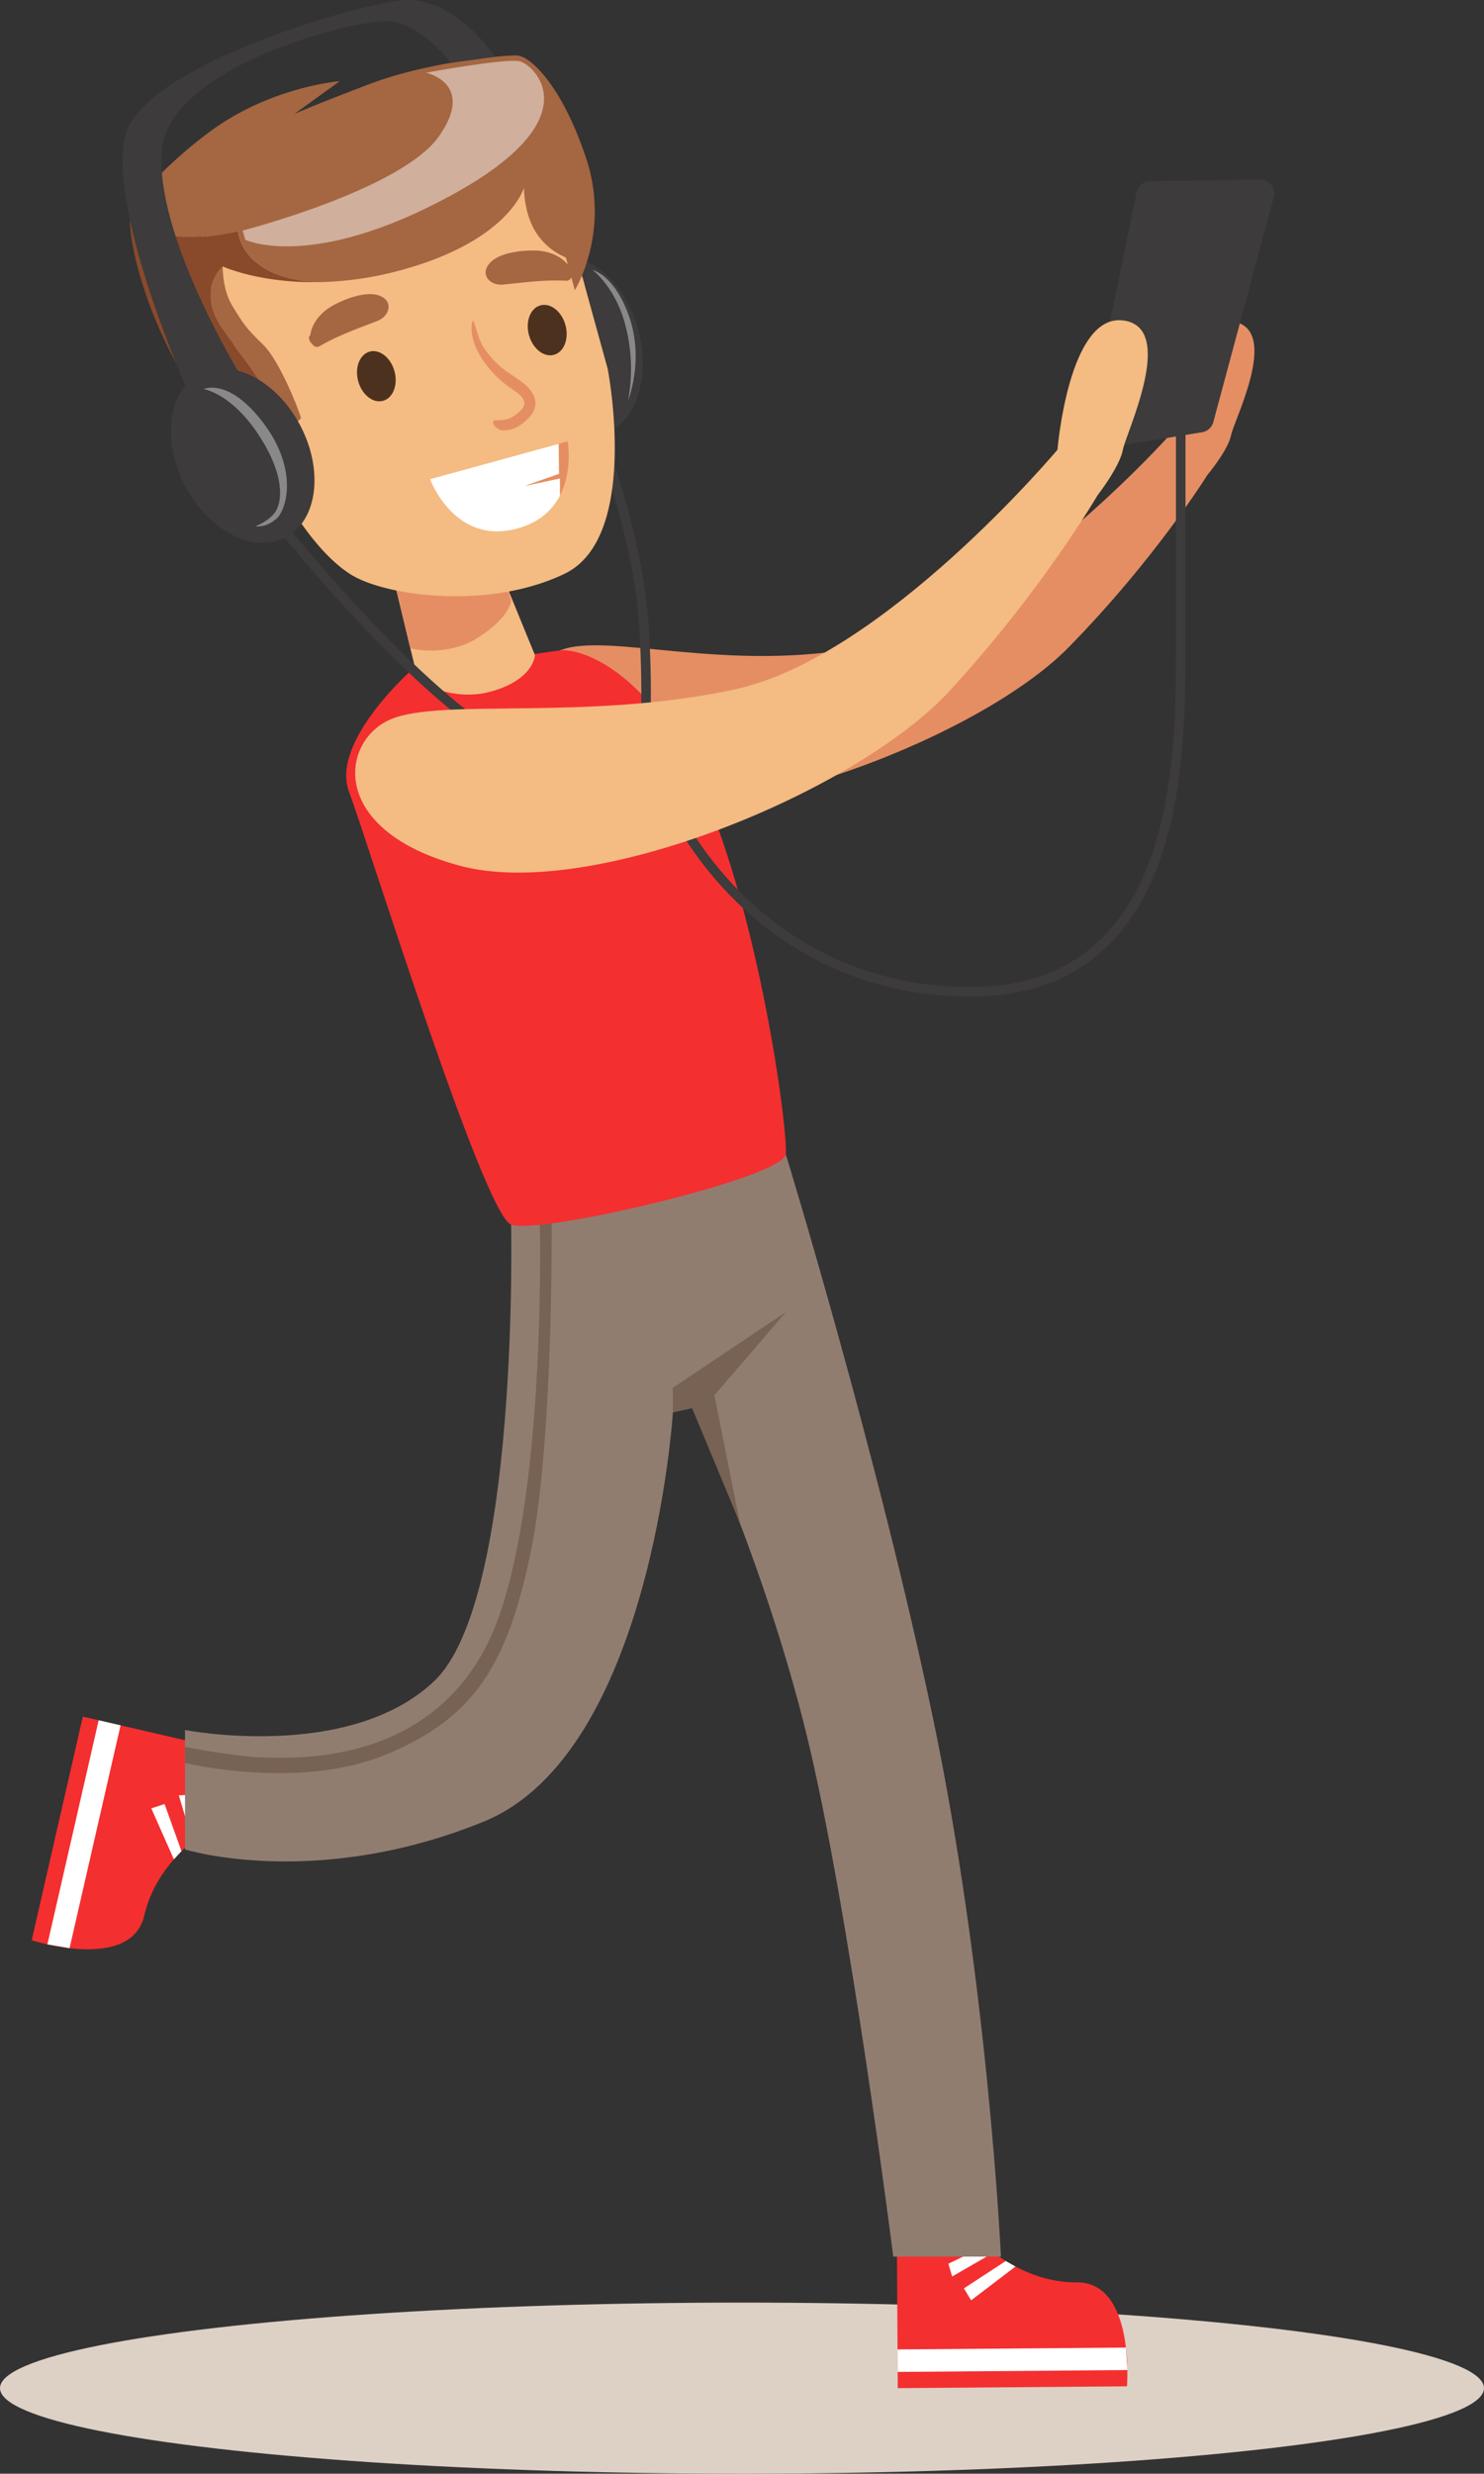 <svg xmlns="http://www.w3.org/2000/svg" viewBox="0 0 620.28 1033.02"><rect x="0" y="0" width="620.28" height="1033.02" fill="#333333" stroke="none"/><defs><style>.cls-1{fill:#ddd0c5;}.cls-2{fill:#f42f2f;}.cls-12,.cls-3{fill:#fff;}.cls-4{fill:#917d70;}.cls-5{fill:#776254;}.cls-6{fill:#e58e63;}.cls-7{fill:#3d3b3b;}.cls-8{fill:#f4bb82;}.cls-9{fill:#4c311e;}.cls-10{fill:#a56642;}.cls-11{fill:#894a2b;}.cls-12{opacity:0.48;}.cls-13{fill:#898989;}</style></defs><g id="Слой_2" data-name="Слой 2"><g id="Слой_3" data-name="Слой 3"><ellipse class="cls-1" cx="310.14" cy="997.29" rx="310.14" ry="35.73"/><path class="cls-2" d="M374.87,934.42l.38,62.87,95.8-.77s3.5-43.61-21.06-43.41-42.37-19-42.37-19Z"/><polygon class="cls-3" points="375.21 990.51 471.22 989.73 470.61 980.35 375.16 981.12 375.21 990.51"/><polygon class="cls-3" points="411.75 937.97 396.4 945.32 397.98 950.67 415.23 940.71 411.75 937.97"/><polygon class="cls-3" points="420.39 944.2 402.88 955.63 405.92 960.61 424.44 946.5 420.39 944.2"/><path class="cls-2" d="M95.89,731,34.63,716.86,13.25,810.24s41.62,13.48,47.1-10.46,28.23-36.84,28.23-36.84Z"/><polygon class="cls-3" points="41.24 718.38 19.81 811.97 29.08 813.55 50.39 720.5 41.24 718.38"/><polygon class="cls-3" points="83.91 766.08 80.31 749.44 74.74 749.75 80.44 768.83 83.91 766.08"/><polygon class="cls-3" points="75.86 773.04 68.78 753.36 63.24 755.17 72.68 776.45 75.86 773.04"/><path class="cls-4" d="M328.44,482s38.29,124.67,61.44,235.09,28.49,225.28,28.49,225.28h-45s-18.25-144.25-36.06-217.27S289.26,588,289.26,588l-8,1.78s-8.9,142.48-79.25,171S77.33,772.32,77.33,772.32V722.45S145.89,735.81,181.51,702s32.12-190.56,32.12-190.56Z"/><polygon class="cls-5" points="281.24 589.77 281.24 579.53 328.49 547.92 298.61 582.65 309.3 636.14 289.26 587.99 281.24 589.77"/><path class="cls-5" d="M225.64,511.5s3.06,126.36-22.31,175.78S124.52,734,112.5,734s-35.17-4.46-35.17-4.46v6.68s47.64,11.58,84.14-3.56,50.32-37,60.11-83.26,9-138.51,9-138.51Z"/><path class="cls-6" d="M488.92,181.66s-68.27,76.39-126.52,88.16-108.54-6.21-128.3,1.79-31,50.16,20.77,63.1,155.38-27.32,191.71-64.31,58-71.94,58-71.94,8.77-10.46,10-16.8,21.3-45.16,0-47.51S488.92,181.66,488.92,181.66Z"/><path class="cls-2" d="M173.41,278.56s-35.53,30.71-27.52,52.09S202.11,507,213.63,511.41,327.55,491.82,328.44,482s-9.8-90.82-32.06-146-53.25-65.47-62.28-64.38-20.47,3.16-20.47,3.16Z"/><path class="cls-7" d="M271,319.91l-4-.35a431.75,431.75,0,0,0,0-60.36c-2.29-33.6-17.95-76-18.1-76.46l3.71-1.38c.16.43,16,43.39,18.35,77.57A436,436,0,0,1,271,319.91Z"/><ellipse class="cls-7" cx="240.57" cy="144.87" rx="27.18" ry="38.56" transform="translate(-29.76 68.84) rotate(-15.35)"/><path class="cls-7" d="M532.4,82.39l-25.26,93.87a5.86,5.86,0,0,1-4.72,4.26l-41.24,6.67a5.86,5.86,0,0,1-6.67-7l20.54-99.85a5.85,5.85,0,0,1,5.64-4.68l46-.68A5.85,5.85,0,0,1,532.4,82.39Z"/><path class="cls-8" d="M205.81,230.1l17.78,43.47s-.19,9.84-17.59,15-31.29-4.64-31.29-4.64l-13.5-55.87Z"/><path class="cls-6" d="M171.52,270.75s15.3,4.06,28.76-4.78,13.35-15.26,13.35-15.26l-.92-3.34-49.53-12.13Z"/><path class="cls-8" d="M244.62,120,254,154s13.75,70.34-18,85.6-75,9.39-89.48.24-25.88-29.57-25.88-29.57-14.51,9-29.89-11.87-6.23-28.78-6.23-28.78A20,20,0,0,1,99.22,165c8.75.94,11.08,2.87,11.08,2.87s-27.14-44.53-26.19-71,46.31-61.47,96.17-50.45S244.62,120,244.62,120Z"/><path class="cls-6" d="M91.54,190.05S86.59,180,89,176.86s14.81-2.78,21.11,9.39,1.43,13.64-1.66,14.1-7.21-3.3-7.59-9.37,2.29-6.16,2.29-6.16-6.35-8.08-10.49-5.88S92.44,190,92.44,190Z"/><path class="cls-9" d="M236.34,135.75c-1.56-5.7-6.25-9.38-10.45-8.23s-6.36,6.72-4.79,12.42,6.24,9.38,10.45,8.23S237.9,141.45,236.34,135.75Z"/><ellipse class="cls-9" cx="158.73" cy="157.05" rx="7.9" ry="10.7" transform="matrix(0.96, -0.26, 0.26, 0.96, -35.91, 47.61)"/><path class="cls-6" d="M223.32,165.77c-2.06-5.62-9.6-8.67-13.79-12.39a40.17,40.17,0,0,1-7.14-7.88c-2.3-3.53-3-7.32-4.36-11.21-.1-.27-.53-.32-.6,0-1.86,8.18,4.63,17.64,10.21,23a53.14,53.14,0,0,0,4.66,4c2.18,1.66,7,4,6.89,7.29-.1,2.19-3.32,4.51-5,5.51-2.37,1.45-4.5,1.42-7.17,1.37a1,1,0,0,0-.83,1.46c2.15,4.59,8.3,2.71,11.44.47C221.51,174.59,225.16,170.81,223.32,165.77Z"/><path class="cls-10" d="M158.66,123.5c-5.53-2.13-14.19,1.25-19.06,3.83-5,2.66-9.14,7.11-9.94,12.74a1.28,1.28,0,0,0-.45,1.53l.38,1a1.43,1.43,0,0,0,.83.84,2.22,2.22,0,0,0,3.28,1.06c7.76-4.5,15.8-7.28,24.09-10.51C162.85,132,164.61,125.79,158.66,123.5Z"/><path class="cls-10" d="M210.25,118.84c8.86-.89,17.28-2.07,26.24-1.6a2.23,2.23,0,0,0,2.44-2.43,1.49,1.49,0,0,0,.36-1.13l-.13-1.09a1.28,1.28,0,0,0-1.1-1.15c-3.28-4.65-8.94-6.75-14.65-6.82-5.5-.08-14.75.85-18.71,5.27C200.44,114.64,204.85,119.39,210.25,118.84Z"/><path class="cls-3" d="M219.46,202.9l14.22-5-.13-12.55-53.78,14.76s10.12,27.83,36.53,20.58c9.41-2.59,14.76-7.95,17.76-13.78l0-7.08Z"/><path class="cls-6" d="M233.55,185.32l.13,12.55-14.22,5,14.64-3.1,0,7.08c5.41-10.52,3.15-22.57,3.15-22.57Z"/><path class="cls-10" d="M92.43,136.75c10.6,15.54,20.7,23.88,24.08,44.39,0,0,9.32-5.39,9.24-6.66s-8.55-23.64-15.88-30.64-8.61-9.34-12.8-16.17-4-16.41-4-16.41S81.83,121.21,92.43,136.75Z"/><path class="cls-10" d="M245,66.1c-10.28-30.89-23.49-42.45-28.5-42.88s-37.86,2.67-62.1,11.9-31.32,12.45-31.32,12.45L142,33.9s-30,2.31-55.9,22.29a178.46,178.46,0,0,0-20.8,18.38c-.28.4-12.3,17.22,0,22.28,12.42,5.13,34.33-.33,34.33-.33s.88,19.4,32.83,21.31A139.52,139.52,0,0,0,168,112.71C213,100.36,219,78.37,219,78.37s-.05,11.08,5.19,18.91a27.15,27.15,0,0,0,12.33,10.25l3.75,13.64S255.28,97,245,66.1Z"/><path class="cls-11" d="M99.57,96.52s-21.91,5.46-34.33.33C53,91.79,65,75,65.27,74.57,57,83.4,54.68,88.83,54.42,90.87c-.41,3.2.7,17.56,9.33,39.64a201.2,201.2,0,0,0,20.76,39.08s13.67-2.72,21.14.12,10.86,11.43,10.86,11.43c-3.38-20.51-13.48-28.85-24.08-44.39s.65-25.49.65-25.49,14.84,6.83,39.32,6.57C100.45,115.92,99.57,96.52,99.57,96.52Z"/><path class="cls-12" d="M101.43,96.28s66.35-17.1,82-39.3-5.38-26.61-5.38-26.61,33.3-6.15,39.18-4.76S247.82,49.22,189,81.35s-86.48,18.78-86.48,18.78Z"/><ellipse class="cls-7" cx="101.43" cy="190.32" rx="27.18" ry="38.56" transform="translate(-76.95 69.11) rotate(-27.75)"/><path class="cls-13" d="M85.11,162.49s10.57-5.06,25.11,14.32,9.69,36.33,5.06,40.08-8.46,2.86-8.46,2.86,5.6-2.09,8.24-5.95,4.56-14.64-6.93-32.15S85.11,162.49,85.11,162.49Z"/><path class="cls-13" d="M247.64,112.72s10.13,7.49,14.09,24.45a71.4,71.4,0,0,1,.77,30.17s6.72-16.63.66-34.58S247.64,112.72,247.64,112.72Z"/><path class="cls-7" d="M100.72,157.05s-36.53-59.52-33-94.76S151.88,6.79,164.41,9s24,17.26,24,17.26l18.53-2.55S189.72-2.46,167.26.19s-99,26-112.92,51.53S77.85,161.89,77.85,161.89Z"/><path class="cls-7" d="M405.54,416.19c-47.08,0-78.86-21.26-97.23-39.1-17.76-17.26-26.55-34.3-28.48-38.3-3.79-1.09-19.8-6-56.95-20.35-42.78-16.58-106.46-96.91-109.15-100.33l3.11-2.45c.65.83,65.7,82.89,107.47,99.08,42.1,16.32,57.29,20.43,57.44,20.47l.91.24.39.86c.09.19,8.75,19.25,28.14,38,17.83,17.28,48.67,37.87,94.35,37.87,37,0,62.3-17.93,75.15-53.29,10.87-29.9,10.84-65.5,10.82-89.06v-108h4v108c0,23.84,0,59.86-11.06,90.41C470.94,397.38,444.4,416.19,405.54,416.19Z"/><path class="cls-8" d="M442,187.8s-72.79,86.75-134.9,100.1-122.81,3.44-143.89,12.52-26,46.48,29.22,61.17,165.68-31,204.42-73,61.85-81.68,61.85-81.68S468,195,469.35,187.8s22.71-51.28,0-54S442,187.8,442,187.8Z"/></g></g></svg>